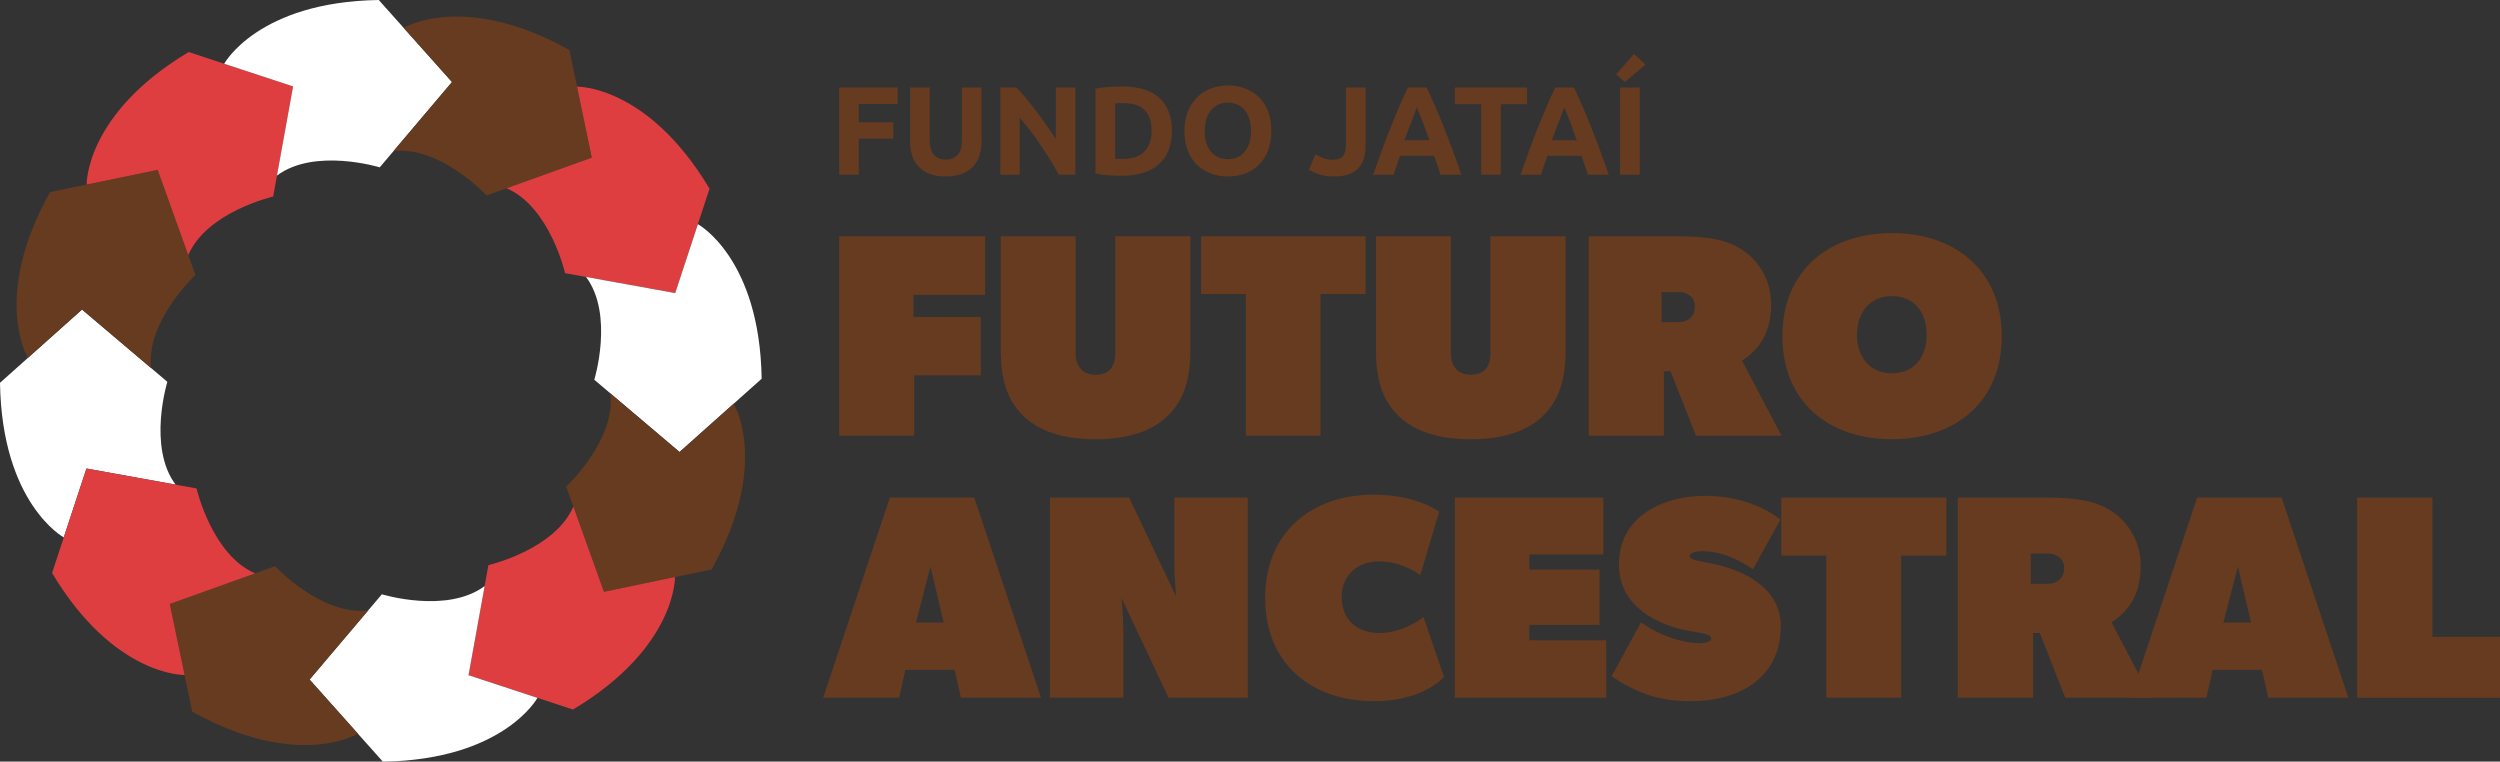 <svg xmlns="http://www.w3.org/2000/svg" viewBox="0 0 1615.37 492.1"><rect x="0" y="0" width="1615.37" height="492.1" fill="#333333" stroke="none"/><defs><style>.cls-1{fill:#663b20;}.cls-2{fill:#fff;}.cls-3{fill:#df3e41;}</style></defs><g id="Layer_2" data-name="Layer 2"><g id="Camada_1" data-name="Camada 1"><path class="cls-1" d="M542.22,112.87V56.53H580V67.18H554.9V79h22.28V89.62H554.9v23.25Z"></path><path class="cls-1" d="M610.92,114a28.39,28.39,0,0,1-10.24-1.67,19,19,0,0,1-7.12-4.63,18.5,18.5,0,0,1-4.14-7.07,28.93,28.93,0,0,1-1.34-9.07v-35h12.68v34a19.31,19.31,0,0,0,.77,5.82,10.67,10.67,0,0,0,2.12,3.9,7.46,7.46,0,0,0,3.25,2.15,12.74,12.74,0,0,0,4.19.65,10.24,10.24,0,0,0,7.52-2.84q2.88-2.85,2.88-9.68v-34h12.69v35a28.73,28.73,0,0,1-1.38,9.11,18.17,18.17,0,0,1-11.47,11.71A30.11,30.11,0,0,1,610.92,114Z"></path><path class="cls-1" d="M684.18,112.87q-5.45-9.68-11.79-19.1A193.91,193.91,0,0,0,658.89,76v36.91H646.37V56.53H656.7q2.68,2.67,5.94,6.58t6.62,8.34q3.38,4.42,6.71,9.18t6.26,9.15V56.53h12.6v56.34Z"></path><path class="cls-1" d="M757.2,84.66a32.86,32.86,0,0,1-2.28,12.76,23.67,23.67,0,0,1-6.46,9,27.86,27.86,0,0,1-10.21,5.37,47.38,47.38,0,0,1-13.49,1.78q-3.42,0-8-.28a64.62,64.62,0,0,1-8.95-1.18V57.26a75.32,75.32,0,0,1,9.15-1.1q4.75-.28,8.17-.28a49.48,49.48,0,0,1,13.13,1.62,27,27,0,0,1,10.13,5.12,22.89,22.89,0,0,1,6.5,8.95A33.81,33.81,0,0,1,757.2,84.66Zm-36.67,17.89q.88.08,2.07.12c.79,0,1.72,0,2.81,0q9.51,0,14.1-4.8t4.6-13.25q0-8.86-4.39-13.42t-13.91-4.55c-.87,0-1.76,0-2.68,0s-1.79.1-2.6.2Z"></path><path class="cls-1" d="M821.43,84.66a34.81,34.81,0,0,1-2.15,12.72,26.22,26.22,0,0,1-5.9,9.19,24.17,24.17,0,0,1-8.9,5.57,32.3,32.3,0,0,1-11.1,1.87,31.49,31.49,0,0,1-10.9-1.87,25.1,25.1,0,0,1-8.94-5.57,26,26,0,0,1-6-9.19,34.17,34.17,0,0,1-2.19-12.72,33.17,33.17,0,0,1,2.27-12.73,27.13,27.13,0,0,1,6.14-9.22,25.28,25.28,0,0,1,9-5.62,30.82,30.82,0,0,1,10.69-1.87,31.62,31.62,0,0,1,10.89,1.87,24.76,24.76,0,0,1,9,5.62,26.45,26.45,0,0,1,6,9.22A34.18,34.18,0,0,1,821.43,84.66Zm-43,0a25.88,25.88,0,0,0,1,7.48,17.23,17.23,0,0,0,2.93,5.73,12.9,12.9,0,0,0,4.68,3.7,16,16,0,0,0,12.64,0,13,13,0,0,0,4.72-3.7,17.21,17.21,0,0,0,2.92-5.73,25.53,25.53,0,0,0,1-7.48,25.91,25.91,0,0,0-1-7.52,17.18,17.18,0,0,0-2.92-5.78,12.92,12.92,0,0,0-4.72-3.69,14.76,14.76,0,0,0-6.3-1.31A14.24,14.24,0,0,0,787,67.71a13.22,13.22,0,0,0-4.68,3.74,17.15,17.15,0,0,0-2.93,5.77A26,26,0,0,0,778.42,84.66Z"></path><path class="cls-1" d="M882.33,93.93a31.1,31.1,0,0,1-.94,7.8,15,15,0,0,1-9.51,10.7,27.07,27.07,0,0,1-10,1.58,30,30,0,0,1-9.51-1.34,26.64,26.64,0,0,1-6.59-3.13l4.23-9.84a35.61,35.61,0,0,0,5,2.44A15.94,15.94,0,0,0,861,103.2c3.08,0,5.31-.76,6.66-2.28s2-4.07,2-7.64V56.53h12.68Z"></path><path class="cls-1" d="M930.78,112.87c-.62-2-1.3-4-2-6s-1.44-4.12-2.16-6.16h-22c-.71,2-1.43,4.11-2.14,6.18s-1.38,4.07-2,6H887.29q3.18-9.11,6-16.83t5.59-14.55q2.73-6.84,5.38-13t5.51-12h12q2.77,5.85,5.48,12t5.43,13q2.73,6.83,5.59,14.55t6,16.83ZM915.54,69.29c-.28.82-.69,1.93-1.24,3.34l-1.86,4.88c-.7,1.85-1.47,3.88-2.33,6.1s-1.74,4.55-2.63,7H923.6c-.87-2.44-1.7-4.77-2.51-7s-1.58-4.26-2.3-6.11-1.37-3.47-1.92-4.88S915.88,70.09,915.54,69.29Z"></path><path class="cls-1" d="M986.73,56.53V67.34h-17v45.53H957.05V67.34h-17V56.53Z"></path><path class="cls-1" d="M1026,112.87c-.63-2-1.3-4-2-6l-2.15-6.16h-22l-2.14,6.18c-.71,2.06-1.38,4.07-2,6H982.5q3.18-9.11,6-16.83t5.58-14.55q2.75-6.84,5.39-13t5.5-12h12q2.78,5.85,5.47,12t5.43,13q2.74,6.83,5.6,14.55t6,16.83Zm-15.24-43.58c-.29.82-.7,1.93-1.24,3.34s-1.17,3-1.87,4.88-1.47,3.88-2.33,6.1-1.73,4.55-2.62,7h16.11q-1.29-3.66-2.51-7c-.8-2.23-1.57-4.26-2.3-6.11s-1.36-3.47-1.91-4.88S1011.09,70.09,1010.76,69.29Z"></path><path class="cls-1" d="M1063.24,41.73,1049.87,53l-5.57-5,11.5-13.17Zm-16.42,14.8h12.68v56.34h-12.68Z"></path><path class="cls-1" d="M636.55,152.66v37.92H590.22v14.19h43.52v37.74h-43v39H542.22V152.66Z"></path><path class="cls-1" d="M698.37,238.4c2.24,2.61,5.6,3.73,9.53,3.73,4.11,0,7.09-1.12,9.15-3.17,2.43-2.43,3.55-6.17,3.55-10.65V152.66h48.56v73.41c0,21.67-5.41,33.62-14.75,42.77-9.53,9.34-25,15-46.51,15-21.3,0-36.61-5.42-46.33-14.76-9.52-9.15-14.94-21.29-14.94-43V152.66H695v75.65C695,232.79,696.32,236.15,698.37,238.4Z"></path><path class="cls-1" d="M776.07,190V152.66H882.35V190H853.21v91.52H805V190Z"></path><path class="cls-1" d="M940.81,238.4c2.24,2.61,5.6,3.73,9.53,3.73,4.11,0,7.09-1.12,9.15-3.17,2.43-2.43,3.55-6.17,3.55-10.65V152.66h48.56v73.41c0,21.67-5.41,33.62-14.75,42.77-9.53,9.34-25,15-46.51,15-21.3,0-36.61-5.42-46.33-14.76-9.52-9.15-14.94-21.29-14.94-43V152.66h48.38v75.65C937.45,232.79,938.76,236.15,940.81,238.4Z"></path><path class="cls-1" d="M1126.85,162.19a41.61,41.61,0,0,1,17.55,34.18c0,9.92-2.15,17.48-5.67,23.42A40,40,0,0,1,1125.57,233l25.56,48.53h-55.29l-16.45-41.65h-4.29v41.65h-48.56V152.66h55.66C1106.3,152.66,1117.09,155.53,1126.85,162.19Zm-34.75,43.33c1.87-1.87,3-3.73,3-7.84a8.19,8.19,0,0,0-3.55-6.91,12.24,12.24,0,0,0-7.1-2.06h-10.83v19.43h10.83C1087.81,208.14,1090.42,207.2,1092.1,205.52Z"></path><path class="cls-1" d="M1151.68,217.29c0-42.21,29.7-66.68,70.79-66.68s71,24.47,71,66.68-29.88,66.5-71,66.5S1151.68,259.5,1151.68,217.29Zm93.21-.93c0-14.39-7.85-25-22.42-25-14.38,0-22.6,10.64-22.6,25,0,14.19,8.22,24.84,22.6,24.84C1237,241.2,1244.89,230.55,1244.89,216.36Z"></path><path class="cls-1" d="M629.52,321.52l43.1,129.3H620.9l-4.12-18H585l-4,18H531.89L575,321.52ZM601.23,366l-9.38,36.31h17.91Z"></path><path class="cls-1" d="M729.58,321.52l30.36,63.9s-1.12-14.24-1.12-20.05V321.52h47.41v129.3H755.07l-30.36-64.28s1.12,13.31,1.12,20.43v43.85H678.42V321.52Z"></path><path class="cls-1" d="M887.55,453.07c-38.6,0-70.08-22.86-70.08-66.71,0-43.67,31.29-66.72,70.08-66.72,28.3,0,42.35,11.06,42.35,11.06l-12.18,40.85s-11.43-8.8-26.8-8.8c-12.93,0-24,8.24-24,23,0,15.18,10.68,23.24,24,23.24,12.37,0,22.68-5.62,28.86-10.3l13.31,38.79C929.34,441.08,916.41,453.07,887.55,453.07Z"></path><path class="cls-1" d="M1036,321.52v36.73H988.18V368h45.35v35.79H988.18v9.94h49.66v37.1H940V321.52Z"></path><path class="cls-1" d="M1098,415.59c4.5,0,7.68-1.12,7.68-3,0-2.25-2.82-3-11.8-4.5l-1.71-.29c-20.41-3.49-46.08-15.5-46.08-43,0-31.37,28.53-44.42,55.84-44.42,18.37,0,36.17,5.63,48.54,15.37l-17.8,32.05c-13.87-9.19-23.8-11.62-32.61-11.62-4.5,0-8.25.93-8.25,3.18s5.14,3,11,4.12l2,.38c20.46,3.91,45.84,15.22,45.84,40.66,0,35.23-29.36,48.54-57.53,48.54-13.12,0-30.55-1.31-51.72-16.12l18.92-34.85C1072.88,411.28,1088.43,415.59,1098,415.59Z"></path><path class="cls-1" d="M1151,359V321.52h106.63V359h-29.24v91.82h-48.35V359Z"></path><path class="cls-1" d="M1365.58,331.08a41.72,41.72,0,0,1,17.61,34.29c0,9.95-2.16,17.54-5.69,23.5a40.22,40.22,0,0,1-13.2,13.26l25.64,48.69h-55.47L1318,409h-4.3v41.79H1265V321.52h55.84C1345,321.52,1355.79,324.39,1365.58,331.08Zm-34.86,43.47c1.88-1.87,3-3.75,3-7.87a8.25,8.25,0,0,0-3.56-6.93,12.3,12.3,0,0,0-7.12-2.06h-10.87v19.48H1323C1326.41,377.17,1329,376.24,1330.72,374.55Z"></path><path class="cls-1" d="M1474.26,321.52l43.11,129.3h-51.73l-4.11-18h-31.84l-4,18h-49.1l43.1-129.3ZM1446,366l-9.38,36.31h17.92Z"></path><path class="cls-1" d="M1571.7,321.52v90h43.67v39.35H1523V321.52Z"></path><path class="cls-2" d="M53,200l55.13,46.71s-12.89,42,5.31,66.42L55.86,302.71,41.19,347.24S1.22,325.47,0,247.35Z"></path><path class="cls-1" d="M101.89,109.66l24.39,68s-32.18,30-28.61,60.18L53,200,18,231.26S-5.69,192.42,32.31,124.15Z"></path><path class="cls-3" d="M189.4,55.86,176.51,127s-42.85,9.85-54.87,37.81l-19.76-55.09L56,119.24s-1.14-45.5,65.91-85.62Z"></path><path class="cls-2" d="M292.08,53l-46.71,55.13s-42-12.88-66.42,5.31l10.43-57.59L144.85,41.2s21.76-40,99.89-41.2Z"></path><path class="cls-1" d="M382.43,101.89l-68,24.39s-30-32.18-60.18-28.61L292.06,53,260.83,18S299.66-5.7,367.93,32.31Z"></path><path class="cls-3" d="M436.24,189.38l-71.1-12.87s-9.86-42.85-37.81-54.87l55.08-19.77L372.85,56s45.5-1.14,85.62,65.9Z"></path><path class="cls-2" d="M439.09,292.07,384,245.37s12.88-42-5.32-66.43l57.59,10.43,14.67-44.53s40,21.76,41.2,99.88Z"></path><path class="cls-1" d="M390.22,382.42l-24.4-68s32.18-30,28.61-60.18l44.66,37.82,35-31.23s23.74,38.83-14.26,107.1Z"></path><path class="cls-3" d="M302.72,436.23l12.88-71.09s42.85-9.87,54.87-37.82l19.76,55.09,45.9-9.57s1.14,45.5-65.9,85.63Z"></path><path class="cls-2" d="M200,439.09,246.74,384s42,12.88,66.42-5.32l-10.42,57.59,44.53,14.66s-21.76,40-99.88,41.21Z"></path><path class="cls-1" d="M109.69,390.23l68-24.4s30,32.17,60.18,28.6L200.06,439.1l31.23,35s-38.83,23.74-107.1-14.25Z"></path><path class="cls-3" d="M55.87,302.73,127,315.61s9.86,42.84,37.82,54.86L109.7,390.24l9.57,45.9s-45.5,1.14-85.63-65.9Z"></path></g></g></svg>